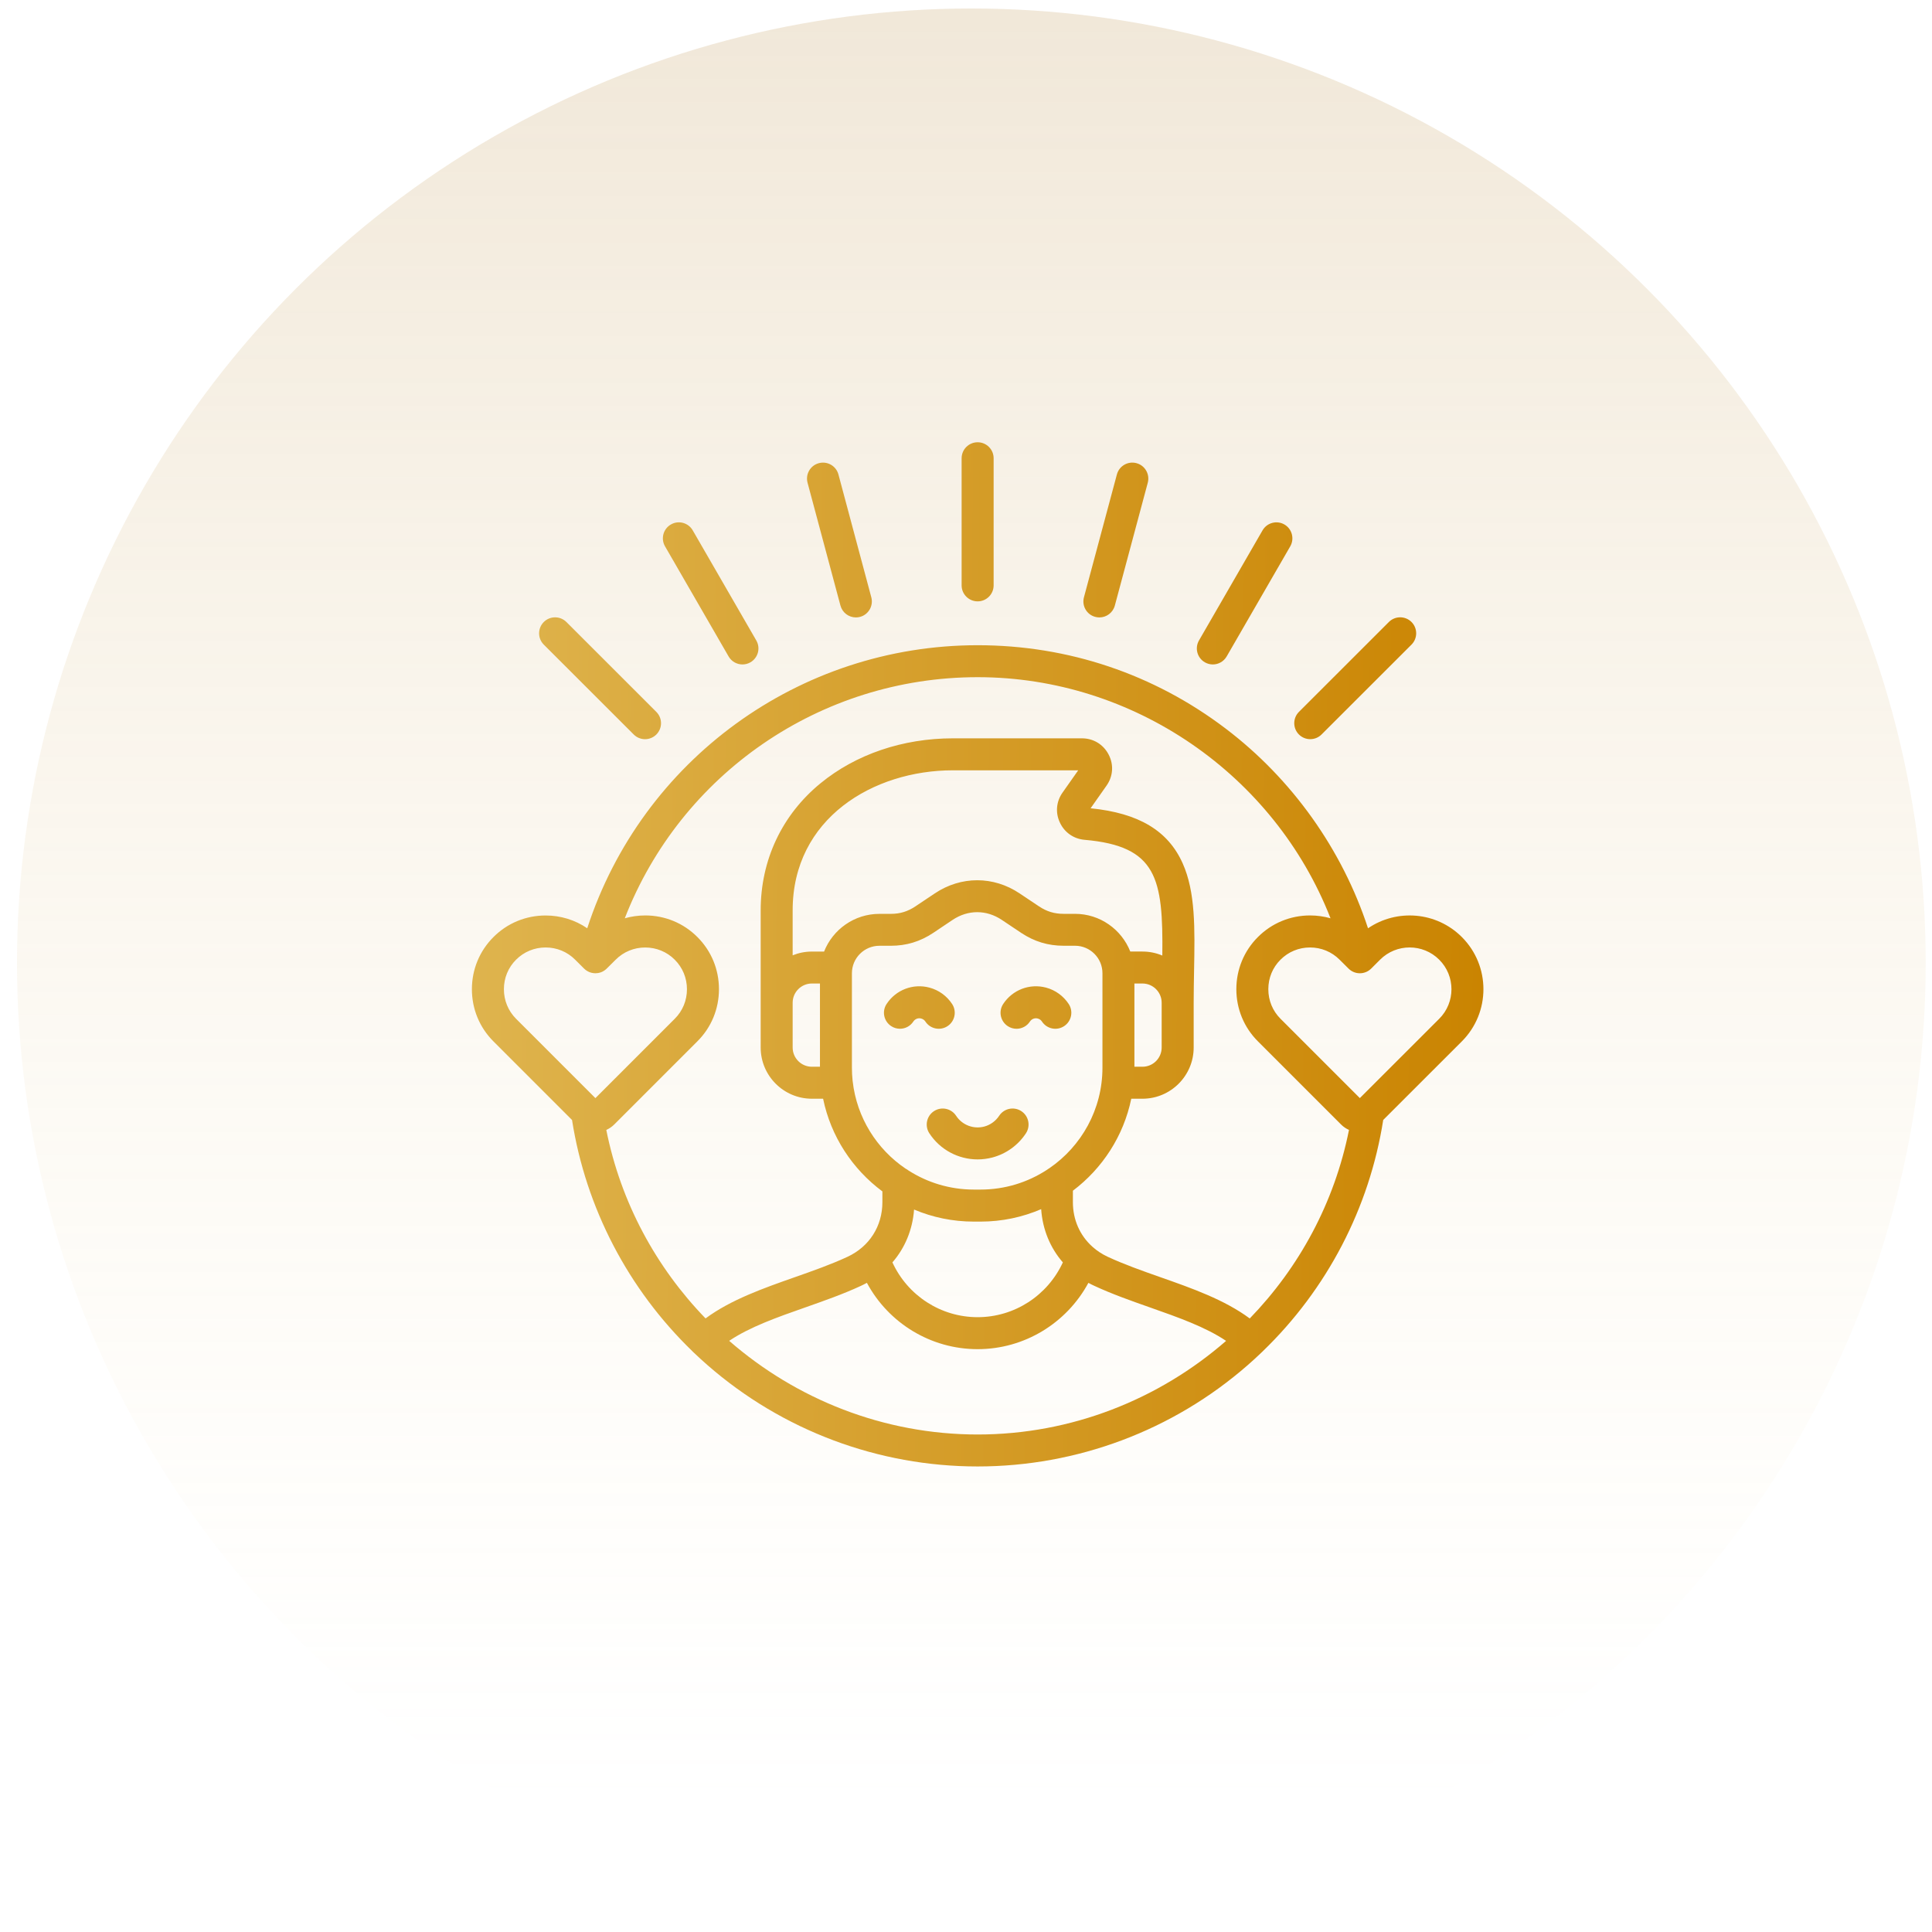 <svg xmlns="http://www.w3.org/2000/svg" fill="none" viewBox="0 0 83 83" height="83" width="83">
<circle fill-opacity="0.3" fill="url(#paint0_linear_118_2367)" r="41" cy="41.365" cx="41.73"></circle>
<g clip-path="url(#clip0_118_2367)">
<path fill="url(#paint1_linear_118_2367)" d="M62.802 40.256C61.707 39.161 60.005 39.036 58.771 39.88C57.664 36.498 55.509 33.467 52.659 31.303C49.572 28.958 45.886 27.719 41.999 27.719C34.32 27.719 27.576 32.666 25.228 39.879C24.706 39.522 24.089 39.33 23.44 39.33C22.591 39.33 21.795 39.659 21.199 40.257C20.602 40.853 20.273 41.649 20.273 42.498C20.273 43.347 20.602 44.143 21.199 44.739L24.575 48.115C25.168 51.894 26.987 55.382 29.741 58.045C29.744 58.048 29.747 58.053 29.751 58.057C29.769 58.075 29.787 58.092 29.805 58.108C29.998 58.293 30.195 58.473 30.397 58.649C33.609 61.454 37.73 63 42 63C46.27 63 50.391 61.454 53.602 58.647C53.812 58.464 54.017 58.276 54.216 58.084C54.226 58.075 54.237 58.066 54.247 58.055C54.249 58.053 54.25 58.052 54.252 58.049C57.011 55.385 58.831 51.895 59.424 48.114L62.802 44.738C64.038 43.502 64.038 41.492 62.802 40.256ZM21.648 42.497C21.648 42.016 21.833 41.565 22.171 41.229L22.172 41.228C22.509 40.89 22.959 40.704 23.44 40.704C23.921 40.704 24.372 40.89 24.709 41.229L25.092 41.611C25.182 41.701 25.292 41.761 25.408 41.791H25.409H25.411C25.436 41.797 25.462 41.802 25.489 41.805C25.492 41.806 25.496 41.806 25.499 41.807C25.525 41.809 25.552 41.812 25.578 41.812H25.582C25.585 41.812 25.588 41.811 25.591 41.811C25.62 41.81 25.649 41.808 25.677 41.804C25.686 41.803 25.695 41.802 25.705 41.801C25.732 41.796 25.76 41.789 25.787 41.78C25.799 41.777 25.81 41.773 25.822 41.768C25.845 41.76 25.866 41.75 25.887 41.74C25.903 41.732 25.919 41.723 25.934 41.713C25.946 41.706 25.958 41.699 25.969 41.69C26.013 41.66 26.053 41.626 26.09 41.586L26.45 41.229C26.787 40.891 27.237 40.705 27.718 40.705C28.199 40.705 28.651 40.891 28.988 41.23C29.326 41.567 29.512 42.017 29.512 42.499C29.512 42.98 29.326 43.431 28.987 43.768L25.579 47.176L22.17 43.767C21.833 43.429 21.648 42.978 21.648 42.497ZM31.326 57.603C32.215 57.005 33.38 56.594 34.602 56.165C35.403 55.883 36.23 55.593 36.992 55.238C37.078 55.198 37.161 55.156 37.242 55.111C38.174 56.845 39.99 57.961 41.999 57.961C44.008 57.961 45.823 56.845 46.758 55.112C46.839 55.157 46.922 55.199 47.008 55.238C47.77 55.593 48.597 55.884 49.398 56.166C50.619 56.596 51.785 57.007 52.674 57.605C49.792 60.115 46.036 61.627 41.999 61.627C37.963 61.626 34.208 60.114 31.326 57.603ZM34.879 45.828C34.424 45.828 34.053 45.458 34.053 45.002V43.078C34.053 42.623 34.424 42.252 34.879 42.252H35.226V45.828H34.879ZM45.531 35.332C45.726 35.759 46.123 36.038 46.593 36.079C49.706 36.35 49.973 37.735 49.934 41.051C49.672 40.94 49.383 40.879 49.081 40.879H48.558C48.184 39.932 47.261 39.259 46.183 39.259H45.693C45.296 39.259 44.97 39.16 44.638 38.939L43.8 38.379C42.679 37.628 41.285 37.628 40.161 38.38L39.327 38.938C38.993 39.16 38.667 39.26 38.27 39.26H37.781C36.701 39.26 35.776 39.933 35.403 40.88H34.879C34.587 40.88 34.309 40.937 34.053 41.041V39.109C34.053 35.159 37.517 33.093 40.938 33.093H46.321L45.651 34.045C45.377 34.428 45.333 34.91 45.531 35.332ZM48.735 42.252H49.08C49.536 42.252 49.906 42.623 49.906 43.078V45.002C49.906 45.458 49.536 45.828 49.08 45.828H48.735V42.252ZM36.632 46.455C36.632 46.442 36.629 46.429 36.627 46.415C36.608 46.235 36.599 46.053 36.599 45.869V41.81C36.599 41.16 37.129 40.631 37.781 40.631H38.27C38.935 40.631 39.53 40.451 40.09 40.079L40.925 39.519C41.587 39.077 42.376 39.077 43.036 39.518H43.036L43.876 40.08C44.434 40.45 45.029 40.63 45.694 40.63H46.184C46.833 40.63 47.362 41.159 47.362 41.809V45.868C47.362 47.66 46.458 49.244 45.081 50.188C45.046 50.207 45.012 50.23 44.98 50.255C44.158 50.792 43.177 51.105 42.125 51.105H41.838C40.804 51.105 39.84 50.803 39.028 50.284C38.99 50.254 38.949 50.227 38.906 50.206C37.667 49.368 36.807 48.013 36.632 46.455ZM41.837 52.481H42.124C43.048 52.481 43.928 52.29 44.729 51.946C44.79 52.819 45.117 53.608 45.661 54.233C45.005 55.656 43.582 56.587 41.999 56.587C40.415 56.587 38.992 55.656 38.339 54.233C38.879 53.611 39.205 52.829 39.269 51.963C40.059 52.297 40.927 52.481 41.837 52.481ZM53.69 56.642C52.605 55.838 51.21 55.346 49.854 54.87C49.085 54.599 48.289 54.319 47.588 53.992C47.343 53.878 47.124 53.733 46.934 53.563C46.929 53.559 46.925 53.556 46.921 53.551C46.392 53.073 46.092 52.401 46.092 51.645V51.154C47.356 50.201 48.27 48.807 48.6 47.202H49.081C50.294 47.202 51.281 46.215 51.281 45.002V43.078C51.281 42.603 51.29 42.139 51.298 41.691C51.332 39.885 51.361 38.325 50.809 37.091C50.181 35.686 48.922 34.931 46.853 34.724L47.535 33.755C47.821 33.351 47.854 32.849 47.628 32.417C47.402 31.98 46.972 31.719 46.48 31.719H40.938C38.789 31.719 36.769 32.404 35.25 33.65C33.593 35.008 32.679 36.947 32.679 39.109V43.078V45.002C32.679 46.215 33.666 47.202 34.879 47.202H35.361C35.694 48.824 36.623 50.23 37.908 51.183V51.645C37.908 52.678 37.348 53.556 36.411 53.992C35.71 54.319 34.915 54.599 34.146 54.869C32.79 55.346 31.396 55.837 30.311 56.64C28.19 54.45 26.67 51.664 26.047 48.542C26.171 48.487 26.287 48.41 26.389 48.308L29.959 44.737C30.558 44.141 30.887 43.345 30.887 42.496C30.887 41.647 30.558 40.851 29.961 40.256C29.365 39.658 28.569 39.328 27.72 39.328C27.418 39.328 27.122 39.371 26.841 39.45C29.243 33.266 35.226 29.092 42.001 29.092C48.705 29.092 54.752 33.288 57.16 39.45C56.878 39.37 56.584 39.328 56.282 39.328C55.433 39.328 54.637 39.658 54.041 40.255C53.444 40.851 53.114 41.647 53.114 42.496C53.114 43.345 53.444 44.141 54.041 44.737L57.612 48.308C57.712 48.408 57.828 48.486 57.953 48.543C57.331 51.666 55.812 54.452 53.69 56.642ZM61.831 43.766L58.42 47.175L55.011 43.766C54.673 43.429 54.488 42.978 54.488 42.497C54.488 42.016 54.673 41.565 55.011 41.229L55.012 41.228C55.349 40.89 55.799 40.704 56.28 40.704C56.761 40.704 57.213 40.89 57.551 41.23L57.936 41.613C58.204 41.879 58.638 41.879 58.907 41.611L59.289 41.229C59.989 40.528 61.13 40.528 61.83 41.229C62.531 41.927 62.531 43.067 61.831 43.766ZM41.074 47.933C41.337 48.335 41.825 48.52 42.288 48.397C42.548 48.326 42.776 48.161 42.926 47.933C43.135 47.615 43.561 47.528 43.878 47.736C44.195 47.945 44.282 48.37 44.075 48.687C43.739 49.198 43.231 49.565 42.644 49.724C42.43 49.78 42.213 49.809 42 49.809C41.177 49.809 40.392 49.4 39.925 48.687C39.718 48.37 39.806 47.944 40.123 47.736C40.44 47.528 40.866 47.616 41.074 47.933ZM38.087 43.134C38.486 42.523 39.227 42.24 39.932 42.429C40.332 42.536 40.677 42.786 40.904 43.133C41.112 43.45 41.023 43.876 40.706 44.084C40.389 44.292 39.962 44.203 39.755 43.886C39.725 43.841 39.67 43.782 39.577 43.757C39.426 43.717 39.299 43.792 39.238 43.885C39.106 44.087 38.886 44.196 38.662 44.196C38.533 44.196 38.404 44.16 38.288 44.084C37.97 43.877 37.879 43.451 38.087 43.134ZM43.096 43.134C43.495 42.524 44.235 42.24 44.941 42.429C45.34 42.536 45.685 42.786 45.913 43.133C46.121 43.45 46.031 43.876 45.714 44.084C45.397 44.292 44.971 44.203 44.763 43.886C44.734 43.841 44.679 43.782 44.585 43.757C44.435 43.717 44.307 43.792 44.246 43.886C44.115 44.088 43.895 44.197 43.671 44.197C43.542 44.197 43.412 44.161 43.296 44.085C42.978 43.877 42.888 43.451 43.096 43.134ZM41.312 25.149V19.688C41.312 19.308 41.62 19 42 19C42.38 19 42.687 19.308 42.687 19.687V25.148C42.687 25.528 42.379 25.835 42 25.835C41.621 25.835 41.312 25.528 41.312 25.149ZM46.567 25.66L47.982 20.384C48.08 20.017 48.457 19.799 48.824 19.898C49.19 19.996 49.407 20.373 49.309 20.739L47.894 26.016C47.811 26.323 47.534 26.525 47.23 26.525C47.171 26.525 47.112 26.517 47.051 26.501C46.685 26.404 46.468 26.026 46.567 25.66ZM51.509 27.515L54.24 22.784C54.43 22.456 54.85 22.343 55.179 22.532C55.507 22.722 55.619 23.142 55.43 23.471L52.699 28.201C52.572 28.421 52.341 28.545 52.104 28.545C51.987 28.545 51.869 28.515 51.761 28.453C51.432 28.263 51.32 27.843 51.509 27.515ZM55.803 31.554C55.535 31.286 55.535 30.851 55.803 30.583L59.667 26.721C59.935 26.453 60.37 26.453 60.639 26.721C60.907 26.99 60.907 27.424 60.639 27.693L56.775 31.554C56.641 31.688 56.465 31.755 56.29 31.755C56.114 31.756 55.937 31.688 55.803 31.554ZM34.693 20.739C34.595 20.373 34.812 19.996 35.178 19.898C35.545 19.8 35.922 20.017 36.02 20.384L37.432 25.66C37.53 26.026 37.313 26.404 36.947 26.502C36.888 26.518 36.828 26.525 36.769 26.525C36.466 26.525 36.188 26.322 36.106 26.015L34.693 20.739ZM28.57 23.471C28.38 23.142 28.492 22.722 28.822 22.532C29.15 22.342 29.57 22.455 29.76 22.784L32.491 27.515C32.681 27.843 32.568 28.263 32.239 28.453C32.131 28.516 32.013 28.545 31.896 28.545C31.659 28.545 31.428 28.422 31.301 28.201L28.57 23.471ZM23.361 27.693C23.093 27.425 23.093 26.991 23.361 26.722C23.629 26.454 24.064 26.454 24.333 26.722L28.197 30.584C28.465 30.852 28.465 31.287 28.197 31.555C28.063 31.689 27.887 31.756 27.711 31.756C27.536 31.756 27.36 31.689 27.226 31.555L23.361 27.693Z"></path>
</g>
<defs>
<linearGradient gradientUnits="userSpaceOnUse" y2="82.365" x2="41.73" y1="0.365" x1="41.73" id="paint0_linear_118_2367">
<stop stop-color="#CFB17F"></stop>
<stop stop-opacity="0" stop-color="#FCEABB" offset="0.938"></stop>
</linearGradient>
<linearGradient gradientUnits="userSpaceOnUse" y2="20.464" x2="63.91" y1="19.943" x1="4.939" id="paint1_linear_118_2367">
<stop stop-color="#E6C569" offset="0"></stop>
<stop stop-color="#CA8401" offset="1"></stop>
</linearGradient>
<clipPath id="clip0_118_2367">
<rect transform="translate(20 19)" fill="white" height="44" width="44"></rect>
</clipPath>
</defs>
</svg>
